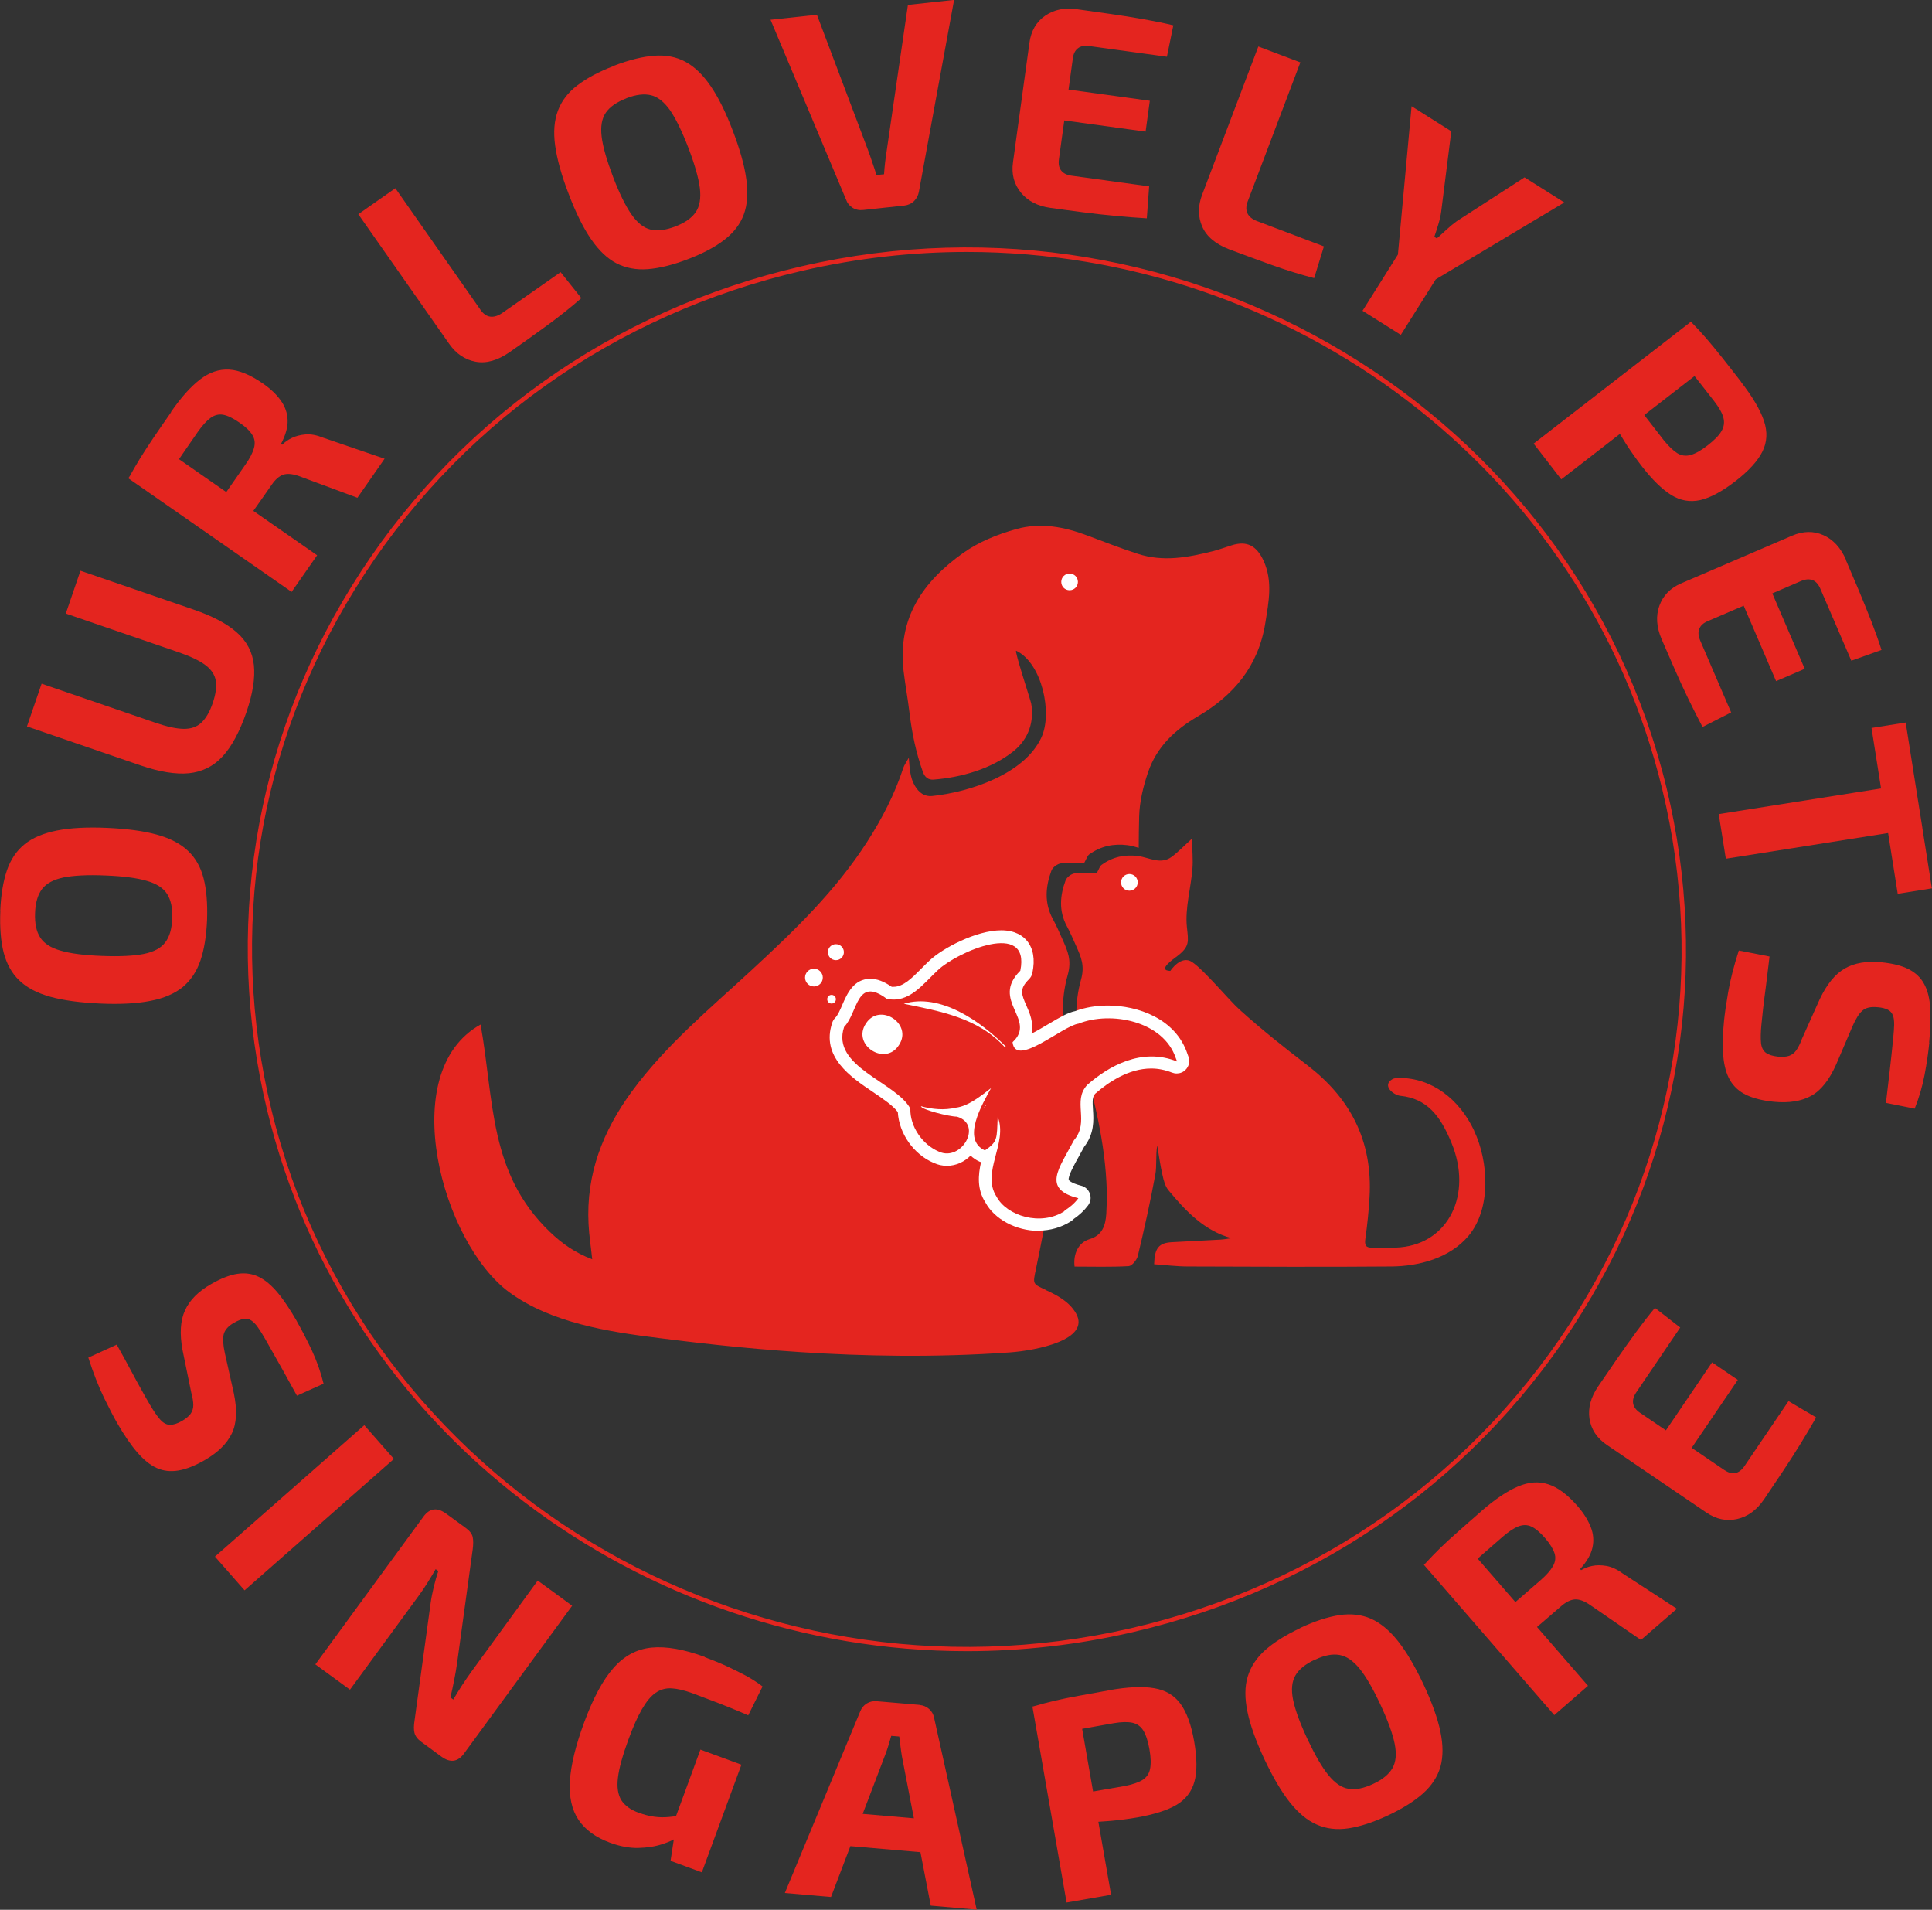 <svg xmlns="http://www.w3.org/2000/svg" id="uuid-3f5ebcd0-cfdc-4420-834a-8a862c15f4fd" viewBox="0 0 174.11 172.07"><rect x="0" y="0" width="174.11" height="172.07" fill="#333333" stroke="none"/><defs><style>.uuid-c2333239-ea56-463b-8d1b-9989c0c8b9fc{fill:#fff;}.uuid-06f2e9bd-041c-4f19-9401-60a526b93376{fill:#e4251f;}</style></defs><g id="uuid-dc444738-f329-4ed7-9595-2a1a77e50e5e"><path class="uuid-06f2e9bd-041c-4f19-9401-60a526b93376" d="M87.13,148.77c-29.36,0-56.02-19.64-63.05-48.71-3.91-16.18-1.23-32.94,7.57-47.18,9.08-14.69,23.5-24.95,40.6-28.89,34.76-8.01,69.73,13.08,77.94,47.01h0c3.91,16.18,1.23,32.94-7.57,47.18-9.08,14.69-23.5,24.95-40.6,28.89-4.98,1.15-9.97,1.7-14.89,1.7Zm0-126.07c-4.89,0-9.84,.55-14.8,1.69-17,3.92-31.33,14.11-40.35,28.71-8.74,14.15-11.42,30.8-7.52,46.88,8.16,33.72,42.9,54.68,77.47,46.72,17-3.92,31.33-14.11,40.35-28.71,8.74-14.15,11.41-30.79,7.52-46.88-6.99-28.88-33.49-48.41-62.67-48.41Z"></path><g><path class="uuid-06f2e9bd-041c-4f19-9401-60a526b93376" d="M.02,82.11c.06-1.45,.26-2.68,.6-3.68,.34-1,.88-1.79,1.6-2.37s1.7-.99,2.91-1.23c1.21-.24,2.72-.32,4.52-.24s3.3,.28,4.49,.61c1.19,.33,2.13,.82,2.8,1.46,.68,.64,1.15,1.47,1.41,2.49,.26,1.02,.36,2.26,.31,3.72-.06,1.45-.26,2.68-.6,3.68s-.88,1.79-1.6,2.39c-.73,.59-1.7,1.01-2.91,1.24-1.21,.24-2.72,.32-4.52,.24s-3.3-.28-4.49-.61c-1.19-.33-2.13-.82-2.8-1.47-.68-.65-1.14-1.49-1.41-2.51-.26-1.02-.36-2.26-.3-3.72Zm3.14,.13c-.04,.94,.11,1.68,.46,2.22,.34,.54,.95,.94,1.84,1.19,.88,.26,2.13,.42,3.74,.48,1.59,.06,2.84,0,3.75-.18,.91-.18,1.56-.53,1.94-1.04,.39-.51,.6-1.23,.63-2.17,.04-.92-.12-1.65-.46-2.19-.34-.54-.96-.94-1.85-1.19-.89-.26-2.13-.42-3.72-.48-1.61-.07-2.86,0-3.77,.18-.9,.19-1.54,.53-1.93,1.04-.38,.51-.6,1.22-.63,2.15Z"></path><path class="uuid-06f2e9bd-041c-4f19-9401-60a526b93376" d="M7.24,51.42l10.2,3.5c1.72,.59,3.03,1.28,3.92,2.08,.89,.79,1.4,1.77,1.52,2.93,.12,1.16-.1,2.57-.67,4.23-.61,1.76-1.32,3.09-2.15,3.99-.83,.9-1.85,1.4-3.05,1.52-1.2,.11-2.66-.13-4.38-.72l-10.2-3.5,1.32-3.85,10.2,3.5c1.07,.37,1.93,.56,2.59,.57,.66,.01,1.2-.17,1.61-.56,.41-.39,.75-.97,1.02-1.76,.27-.79,.36-1.46,.28-2-.09-.55-.4-1.02-.93-1.42-.53-.4-1.33-.78-2.39-1.15l-10.2-3.5,1.32-3.85Z"></path><path class="uuid-06f2e9bd-041c-4f19-9401-60a526b93376" d="M15.4,37.13c.92-1.33,1.8-2.31,2.64-2.95,.84-.64,1.7-.93,2.61-.88,.9,.05,1.91,.47,3.04,1.25,.68,.47,1.22,.98,1.61,1.53,.39,.54,.6,1.14,.62,1.78,.02,.64-.18,1.35-.6,2.14l.11,.07c.23-.23,.51-.44,.87-.61,.35-.17,.77-.28,1.25-.32s1.01,.07,1.61,.31l5.5,1.88-2.45,3.52-5.28-1.96c-.58-.2-1.04-.24-1.41-.12-.36,.13-.7,.42-1.01,.87-.69,.99-1.27,1.82-1.75,2.49-.48,.67-.88,1.23-1.22,1.68-.33,.45-.63,.85-.9,1.21l-2.32-1.71,3.79-5.44c.41-.58,.67-1.09,.78-1.51,.12-.43,.07-.82-.15-1.17-.22-.36-.6-.73-1.16-1.11-.57-.4-1.05-.63-1.46-.71-.4-.07-.78,.02-1.14,.28-.36,.26-.74,.68-1.15,1.26-.95,1.37-1.75,2.53-2.4,3.49-.65,.96-1.07,1.62-1.29,1.99l-2.55-1.29c.35-.66,.71-1.27,1.05-1.83,.35-.56,.74-1.16,1.18-1.81,.44-.65,.97-1.42,1.6-2.32Zm-1.54,2.66l14.72,10.24-2.3,3.3-14.72-10.24,2.3-3.3Z"></path><path class="uuid-06f2e9bd-041c-4f19-9401-60a526b93376" d="M35.63,16.96l7.69,10.98c.25,.35,.54,.55,.87,.59,.33,.04,.69-.07,1.07-.33l5.26-3.68,1.87,2.34c-.95,.84-1.99,1.66-3.1,2.47-1.11,.81-2.23,1.61-3.35,2.39-1.09,.76-2.12,1.05-3.08,.87-.96-.18-1.76-.72-2.38-1.61l-8.19-11.68,3.34-2.34Z"></path><path class="uuid-06f2e9bd-041c-4f19-9401-60a526b93376" d="M55.33,5.92c1.36-.52,2.57-.82,3.62-.9,1.05-.08,1.99,.1,2.81,.54,.82,.44,1.58,1.17,2.28,2.19,.7,1.02,1.37,2.37,2.01,4.06,.64,1.68,1.05,3.14,1.21,4.36,.17,1.23,.09,2.28-.23,3.15-.32,.87-.9,1.63-1.74,2.28s-1.93,1.23-3.29,1.75c-1.36,.52-2.57,.82-3.62,.9-1.05,.08-2-.1-2.83-.53-.83-.43-1.59-1.16-2.29-2.18-.7-1.02-1.37-2.37-2.01-4.06-.65-1.68-1.05-3.14-1.22-4.36-.17-1.23-.08-2.28,.25-3.15,.33-.88,.91-1.64,1.75-2.28,.84-.64,1.93-1.23,3.29-1.75Zm1.12,2.94c-.88,.34-1.5,.77-1.86,1.3s-.48,1.25-.37,2.16c.11,.91,.46,2.12,1.03,3.62,.57,1.49,1.12,2.61,1.65,3.37,.53,.76,1.1,1.22,1.72,1.37,.62,.15,1.37,.06,2.25-.28,.86-.33,1.47-.76,1.83-1.29,.36-.53,.48-1.25,.37-2.17-.12-.92-.46-2.12-1.03-3.61-.58-1.5-1.13-2.63-1.65-3.39-.53-.75-1.1-1.21-1.72-1.36s-1.36-.06-2.22,.27Z"></path><path class="uuid-06f2e9bd-041c-4f19-9401-60a526b93376" d="M85.98,0l-3.17,17.28c-.06,.32-.2,.6-.43,.83-.23,.23-.53,.37-.88,.41l-3.71,.4c-.37,.04-.7-.03-.97-.21-.28-.18-.47-.42-.57-.72L69.44,1.78l4.18-.45,4.72,12.5c.11,.32,.22,.64,.33,.97,.12,.33,.22,.65,.31,.97l.69-.07c.02-.33,.05-.68,.09-1.03,.04-.35,.09-.7,.14-1.03l1.92-13.2,4.16-.45Z"></path><path class="uuid-06f2e9bd-041c-4f19-9401-60a526b93376" d="M97.12,.84c.98,.14,1.98,.28,2.98,.42s1.98,.3,2.95,.47c.96,.17,1.86,.35,2.69,.55l-.58,2.83-6.99-.96c-.44-.06-.78,0-1.03,.2-.25,.19-.41,.5-.46,.93l-1.25,9.06c-.06,.43,0,.77,.2,1.02,.19,.25,.5,.41,.94,.47l6.99,.96-.21,2.88c-.85-.05-1.77-.12-2.74-.21-.97-.09-1.96-.2-2.96-.33-1-.13-2-.26-2.98-.4-1.16-.16-2.05-.62-2.67-1.38-.62-.76-.86-1.67-.71-2.73l1.48-10.76c.15-1.08,.62-1.9,1.43-2.45,.8-.55,1.78-.75,2.94-.59Zm-4.39,6.74l10.89,1.5-.38,2.78-10.89-1.5,.38-2.78Z"></path><path class="uuid-06f2e9bd-041c-4f19-9401-60a526b93376" d="M117.18,5.64l-4.75,12.54c-.15,.4-.15,.76,0,1.06,.15,.3,.44,.53,.88,.69l6,2.27-.88,2.86c-1.23-.32-2.49-.71-3.78-1.17s-2.58-.94-3.86-1.42c-1.24-.47-2.06-1.16-2.45-2.06-.39-.9-.39-1.86,0-2.88l5.06-13.34,3.81,1.44Z"></path><path class="uuid-06f2e9bd-041c-4f19-9401-60a526b93376" d="M130.56,23.31l-4.32,6.86-3.45-2.17,4.32-6.86,3.45,2.17Zm10.4-5.06l-11.77,7.04-3.24-2.05,1.26-13.67,3.58,2.26-.91,7.23c-.05,.38-.14,.76-.26,1.16-.12,.39-.24,.77-.36,1.12l.23,.14c.28-.25,.58-.52,.88-.8,.3-.28,.61-.53,.91-.75l6.11-3.95,3.58,2.26Z"></path><path class="uuid-06f2e9bd-041c-4f19-9401-60a526b93376" d="M154.87,32.21l-14.17,10.98-2.49-3.22,14.17-10.98,2.49,3.22Zm2.03,2.2c1.05,1.36,1.74,2.53,2.07,3.52s.28,1.9-.14,2.75c-.42,.85-1.23,1.74-2.43,2.67s-2.27,1.5-3.18,1.71c-.92,.2-1.78,.05-2.61-.46-.82-.51-1.7-1.37-2.65-2.59-.5-.65-.96-1.3-1.39-1.96-.42-.66-.8-1.29-1.13-1.89-.33-.6-.6-1.12-.8-1.57s-.32-.77-.35-.98l1.61-1.15c.64,.83,1.31,1.69,2,2.58s1.37,1.77,2.05,2.64c.45,.55,.86,.94,1.22,1.16s.77,.27,1.2,.15c.43-.12,.94-.41,1.53-.87,.6-.47,1.02-.89,1.24-1.28,.23-.39,.28-.79,.17-1.21-.11-.42-.39-.91-.82-1.47-1-1.29-1.87-2.39-2.6-3.31-.73-.92-1.24-1.52-1.53-1.81l2.01-2.07c.53,.54,1,1.05,1.43,1.55,.43,.5,.88,1.05,1.36,1.65,.48,.61,1.06,1.34,1.73,2.21Z"></path><path class="uuid-06f2e9bd-041c-4f19-9401-60a526b93376" d="M166.34,50.44c.39,.91,.78,1.84,1.18,2.77,.39,.93,.76,1.85,1.12,2.76,.35,.91,.66,1.77,.92,2.59l-2.72,.97-2.79-6.48c-.18-.41-.41-.67-.7-.78s-.64-.09-1.04,.08l-8.4,3.61c-.4,.17-.66,.4-.77,.7-.12,.29-.09,.64,.08,1.05l2.79,6.48-2.58,1.31c-.4-.76-.81-1.57-1.24-2.45s-.84-1.78-1.25-2.71c-.41-.93-.81-1.85-1.2-2.76-.46-1.08-.53-2.08-.2-3,.33-.92,.99-1.6,1.97-2.02l9.98-4.29c1-.43,1.95-.45,2.84-.05,.89,.4,1.56,1.14,2.03,2.22Zm-8.04-.28l4.34,10.1-2.58,1.11-4.34-10.1,2.58-1.11Z"></path><path class="uuid-06f2e9bd-041c-4f19-9401-60a526b93376" d="M173.24,74.57l-17.71,2.8-.64-4.02,17.71-2.8,.64,4.02Zm.86,5.47l-3.08,.49-2.36-14.94,3.08-.49,2.36,14.94Z"></path><path class="uuid-06f2e9bd-041c-4f19-9401-60a526b93376" d="M173.87,93.92c-.09,.9-.23,1.88-.43,2.93-.2,1.05-.5,2.06-.89,3.04l-2.59-.52c.09-.78,.2-1.68,.32-2.72s.23-2.06,.33-3.07c.05-.49,.08-.91,.09-1.26,0-.35-.03-.63-.12-.85-.09-.22-.24-.39-.46-.5-.22-.11-.52-.19-.92-.22-.6-.06-1.06,.04-1.36,.31-.31,.26-.6,.74-.9,1.42l-1.46,3.41c-.63,1.42-1.38,2.37-2.27,2.85-.88,.48-2,.66-3.34,.53-1.02-.1-1.85-.31-2.5-.62-.65-.31-1.13-.76-1.46-1.32s-.53-1.29-.61-2.17c-.08-.88-.06-1.95,.07-3.2,.06-.6,.18-1.45,.37-2.56,.19-1.1,.51-2.36,.96-3.76l2.77,.54c-.12,1.04-.23,1.94-.33,2.71-.1,.77-.19,1.42-.25,1.97-.06,.55-.11,1.02-.15,1.43-.07,.71-.08,1.26-.04,1.67s.19,.7,.43,.89c.24,.18,.61,.3,1.09,.35,.41,.04,.75,.02,1.01-.07s.48-.26,.65-.5c.17-.24,.34-.58,.5-1.01l1.61-3.59c.64-1.35,1.39-2.27,2.26-2.77s1.97-.69,3.29-.56c1.03,.1,1.86,.31,2.48,.63,.62,.32,1.09,.77,1.39,1.34,.31,.57,.49,1.3,.54,2.17,.05,.87,.02,1.91-.1,3.11Z"></path></g><g><path class="uuid-06f2e9bd-041c-4f19-9401-60a526b93376" d="M26.75,119.05c.45,.78,.9,1.66,1.36,2.63,.45,.97,.8,1.97,1.05,2.99l-2.4,1.08c-.38-.68-.82-1.48-1.33-2.4-.51-.91-1.02-1.81-1.52-2.69-.25-.43-.47-.79-.67-1.07-.2-.29-.4-.49-.6-.62-.2-.13-.43-.17-.67-.14-.24,.04-.53,.15-.88,.35-.53,.3-.83,.65-.93,1.04-.09,.39-.06,.95,.1,1.68l.81,3.62c.32,1.52,.26,2.73-.18,3.64s-1.24,1.7-2.41,2.38c-.88,.51-1.68,.83-2.39,.95-.71,.12-1.36,.05-1.96-.22-.6-.27-1.18-.74-1.76-1.41-.58-.67-1.18-1.55-1.81-2.64-.3-.52-.7-1.29-1.19-2.29-.49-1.01-.96-2.21-1.41-3.61l2.56-1.17c.51,.91,.95,1.71,1.31,2.39,.36,.68,.68,1.26,.95,1.74,.27,.48,.5,.9,.71,1.25,.36,.61,.67,1.07,.95,1.38s.57,.46,.87,.47c.31,0,.67-.11,1.09-.35,.36-.21,.62-.43,.78-.65,.16-.23,.24-.49,.24-.78,0-.3-.06-.67-.18-1.11l-.79-3.85c-.27-1.47-.2-2.66,.22-3.57,.41-.91,1.19-1.71,2.35-2.37,.9-.52,1.7-.83,2.39-.93,.69-.1,1.33-.01,1.92,.28s1.15,.77,1.71,1.44,1.13,1.54,1.73,2.58Z"></path><path class="uuid-06f2e9bd-041c-4f19-9401-60a526b93376" d="M35.5,131.45l-13.46,11.84-2.67-3.04,13.46-11.84,2.67,3.04Z"></path><path class="uuid-06f2e9bd-041c-4f19-9401-60a526b93376" d="M51.56,144.68l-9.74,13.31c-.56,.77-1.24,.86-2.03,.29l-1.8-1.32c-.36-.26-.57-.54-.64-.84s-.06-.66,.01-1.1l1.45-10.59c.06-.45,.16-.93,.28-1.44,.12-.51,.26-.99,.41-1.44l-.24-.17c-.23,.41-.48,.82-.73,1.22-.25,.41-.52,.8-.79,1.17l-6.2,8.47-3.12-2.28,9.74-13.31c.56-.77,1.24-.86,2.05-.27l1.78,1.3c.34,.25,.55,.52,.61,.81,.06,.29,.06,.66,0,1.11l-1.41,10.27c-.06,.45-.15,.93-.25,1.46-.1,.53-.22,1.06-.35,1.61l.26,.19c.26-.45,.53-.88,.8-1.3,.27-.41,.55-.82,.83-1.21l5.98-8.21,3.09,2.26Z"></path><path class="uuid-06f2e9bd-041c-4f19-9401-60a526b93376" d="M63.51,149.31c.75,.28,1.42,.55,2.02,.83s1.16,.56,1.69,.84c.53,.29,1.03,.61,1.5,.97l-1.29,2.6c-.57-.25-1.13-.48-1.67-.7-.54-.22-1.09-.43-1.64-.64-.55-.21-1.12-.43-1.72-.65-.72-.26-1.34-.41-1.87-.44-.53-.03-1.01,.1-1.44,.4-.43,.29-.84,.79-1.24,1.48-.4,.69-.81,1.62-1.23,2.77-.51,1.4-.83,2.53-.93,3.39-.11,.86,0,1.54,.3,2.03,.31,.49,.83,.87,1.57,1.14,.5,.18,.98,.3,1.43,.36s.88,.06,1.3,.02,.8-.09,1.16-.14l-.25,1.9c-.38,.25-.88,.48-1.52,.69-.64,.21-1.35,.32-2.15,.34s-1.65-.14-2.55-.47c-1.3-.48-2.25-1.17-2.85-2.07s-.86-2.07-.77-3.51,.52-3.18,1.28-5.25c.81-2.19,1.69-3.84,2.65-4.92,.96-1.09,2.1-1.7,3.42-1.83,1.32-.13,2.93,.15,4.81,.84Zm3.31,9.68l-3.57,9.71-2.82-1.04,.42-2.75-.1-.81,2.37-6.46,3.7,1.36Z"></path><path class="uuid-06f2e9bd-041c-4f19-9401-60a526b93376" d="M82.87,153.62c.34,.03,.62,.15,.86,.36,.24,.21,.39,.48,.45,.79l3.84,17.29-4.14-.36-2.6-13.45c-.05-.3-.09-.6-.13-.91s-.08-.6-.11-.88l-.72-.06c-.08,.27-.16,.56-.25,.85-.09,.3-.19,.59-.3,.87l-4.88,12.8-4.16-.36,6.79-16.36c.12-.3,.31-.54,.58-.71,.27-.17,.58-.24,.91-.21l3.85,.33Zm1.93,10.42l-.26,2.98-9.5-.82,.26-2.98,9.5,.82Z"></path><path class="uuid-06f2e9bd-041c-4f19-9401-60a526b93376" d="M99.94,152.29c1.7-.3,3.05-.36,4.08-.18,1.02,.17,1.81,.64,2.37,1.41s.97,1.9,1.23,3.4c.26,1.5,.27,2.71,.02,3.61-.25,.9-.79,1.6-1.62,2.09-.83,.49-2.01,.86-3.53,1.13-.8,.14-1.6,.24-2.38,.31-.78,.07-1.51,.11-2.2,.12-.68,.01-1.27,0-1.76-.02s-.83-.08-1.03-.15l-.26-1.96c1.03-.18,2.1-.37,3.21-.56s2.21-.39,3.29-.57c.7-.14,1.23-.32,1.59-.54s.6-.55,.69-.99c.09-.44,.08-1.02-.05-1.76-.13-.75-.32-1.32-.55-1.7s-.57-.62-.99-.71c-.42-.09-.98-.08-1.68,.04-1.61,.28-2.99,.53-4.14,.75s-1.92,.39-2.32,.51l-.88-2.75c.72-.21,1.4-.39,2.04-.54s1.34-.29,2.1-.43c.76-.14,1.68-.31,2.76-.5Zm-2.89,.77l3.08,17.66-4.01,.7-3.08-17.66,4.01-.7Z"></path><path class="uuid-06f2e9bd-041c-4f19-9401-60a526b93376" d="M117.17,146.68c1.32-.62,2.5-1,3.55-1.16,1.04-.15,1.99-.04,2.84,.33,.85,.38,1.66,1.05,2.43,2.02,.77,.97,1.53,2.27,2.3,3.9,.76,1.63,1.27,3.05,1.52,4.26,.25,1.21,.25,2.26,0,3.16-.26,.89-.78,1.69-1.57,2.4-.79,.7-1.84,1.36-3.16,1.98-1.32,.62-2.5,1-3.54,1.16s-2,.05-2.86-.33c-.86-.37-1.67-1.04-2.44-2.01-.77-.97-1.53-2.27-2.3-3.9-.76-1.63-1.27-3.05-1.52-4.26-.25-1.21-.25-2.27,.02-3.16s.79-1.7,1.58-2.4c.79-.7,1.84-1.36,3.16-1.98Zm1.33,2.85c-.85,.4-1.44,.87-1.76,1.43-.32,.55-.39,1.28-.21,2.18,.18,.9,.61,2.08,1.29,3.54,.68,1.44,1.3,2.53,1.89,3.25,.58,.72,1.19,1.14,1.82,1.24,.63,.11,1.37-.04,2.22-.44,.84-.39,1.41-.86,1.73-1.41,.32-.55,.39-1.28,.21-2.19-.18-.91-.61-2.09-1.28-3.53-.68-1.46-1.31-2.55-1.89-3.26-.58-.71-1.18-1.12-1.81-1.23-.63-.11-1.36,.03-2.2,.43Z"></path><path class="uuid-06f2e9bd-041c-4f19-9401-60a526b93376" d="M133.5,136.15c1.22-1.06,2.31-1.8,3.28-2.21,.97-.42,1.88-.49,2.74-.21,.86,.27,1.74,.93,2.64,1.96,.55,.63,.94,1.25,1.19,1.88,.25,.62,.3,1.25,.16,1.87-.14,.63-.51,1.27-1.11,1.93l.09,.1c.28-.17,.61-.3,.99-.38,.39-.08,.81-.08,1.29,0,.47,.08,.97,.31,1.48,.69l4.87,3.17-3.24,2.81-4.64-3.19c-.51-.34-.95-.49-1.33-.46s-.78,.23-1.2,.59c-.91,.79-1.68,1.45-2.31,1.99-.63,.53-1.16,.98-1.59,1.33s-.82,.67-1.17,.95l-1.83-2.23,5.01-4.35c.54-.47,.91-.89,1.13-1.28,.22-.38,.27-.78,.14-1.17s-.41-.85-.85-1.36c-.45-.52-.87-.87-1.24-1.04s-.76-.17-1.17-.01c-.41,.16-.89,.48-1.42,.94-1.26,1.09-2.32,2.03-3.18,2.79-.86,.77-1.44,1.31-1.74,1.61l-2.16-1.88c.51-.55,1-1.06,1.47-1.52,.47-.46,1-.94,1.59-1.46,.58-.52,1.29-1.14,2.12-1.86Zm-2.14,2.2l11.75,13.54-3.04,2.64-11.75-13.54,3.04-2.64Z"></path><path class="uuid-06f2e9bd-041c-4f19-9401-60a526b93376" d="M144.02,124.92c.56-.82,1.13-1.65,1.7-2.48,.58-.83,1.15-1.64,1.73-2.43,.58-.79,1.14-1.51,1.69-2.17l2.28,1.77-3.96,5.84c-.25,.37-.34,.71-.28,1.02,.06,.31,.27,.59,.63,.83l7.57,5.14c.36,.24,.69,.34,1,.28,.31-.06,.59-.27,.84-.64l3.96-5.84,2.49,1.47c-.42,.74-.89,1.53-1.4,2.36-.51,.83-1.05,1.67-1.61,2.51-.56,.84-1.12,1.67-1.68,2.5-.66,.97-1.46,1.56-2.42,1.78-.96,.22-1.88,.03-2.77-.57l-8.98-6.1c-.9-.61-1.42-1.4-1.57-2.37-.14-.96,.12-1.93,.78-2.9Zm4.09,6.93l6.18-9.1,2.32,1.58-6.18,9.1-2.32-1.58Z"></path></g><g><path class="uuid-06f2e9bd-041c-4f19-9401-60a526b93376" d="M94.29,116.24c-1.24-.58-1.23-.5-.93-1.91,.49-2.37,.95-4.75,1.39-7.14,0,0,.01,0,.01,0,1.19-1.16,2.28-3.06,3.24-5.17-.45-2.42-1.07-4.81-1.72-7.19-.63-2.32-.69-4.75-.06-6.98,.38-1.35-.01-2.17-.45-3.17-.28-.64-.57-1.29-.9-1.9-.77-1.43-.65-2.89-.12-4.33,.11-.31,.55-.62,.86-.66,.76-.1,1.54-.03,2.09-.03,.22-.39,.3-.66,.46-.78,1.05-.75,2.19-.99,3.46-.83,.33,.04,.67,.14,1,.24,0-.94,.02-1.89,.04-2.83,.04-1.37,.37-2.7,.8-3.98,.8-2.34,2.48-3.86,4.48-5.03,3.22-1.89,5.46-4.5,6.09-8.42,.3-1.89,.69-3.75-.16-5.61-.63-1.36-1.5-1.82-2.87-1.39-.56,.18-1.12,.38-1.69,.53-2.24,.56-4.46,.99-6.77,.24-1.53-.49-3.02-1.08-4.52-1.64-2.1-.79-4.22-1.21-6.44-.59-1.71,.48-3.36,1.14-4.82,2.18-3.56,2.55-5.89,5.81-5.33,10.61,.15,1.25,.38,2.49,.53,3.74,.22,1.83,.59,3.62,1.21,5.35,.17,.48,.49,.73,.97,.69,2.45-.19,5.2-.95,7.21-2.57,1.4-1.13,1.85-2.73,1.58-4.28-.06-.32-1.56-4.86-1.35-4.76,2.33,1.12,3.29,5.62,2.27,7.81-1.54,3.34-6.52,4.93-9.84,5.28-.69,.07-1.2-.29-1.58-.95-.41-.71-.45-1.49-.53-2.5-.24,.44-.41,.66-.49,.9-.78,2.39-1.92,4.58-3.26,6.67-2.86,4.45-6.59,8.03-10.4,11.55-3.76,3.48-7.72,6.74-10.81,10.95-2.59,3.54-4.14,7.42-3.9,11.97,.05,1.01,.21,2.01,.33,3.15-1.55-.58-2.75-1.44-3.82-2.47-5.52-5.29-5.01-11.85-6.24-18.68-7.71,4.27-3.47,19.68,2.58,24.12,3.78,2.77,8.98,3.57,13.51,4.13,5.53,.69,18,2.26,31.61,1.29,2.34-.17,7.31-1.12,5.96-3.51-.59-1.04-1.66-1.62-2.71-2.1Z"></path><path class="uuid-06f2e9bd-041c-4f19-9401-60a526b93376" d="M132.84,101.85c-1.34-2.82-3.8-4.74-6.76-4.73-.21,0-.42,.01-.61,.12-.96,.57,.12,1.43,.72,1.49,2.41,.25,3.61,1.79,4.62,4.25,1.92,4.66-.29,9-4.58,9.4-.85,.08-1.72,0-2.58,.03-.59,.02-.69-.24-.6-.83,.17-1.22,.3-2.45,.37-3.68,.31-5.2-1.82-9.02-5.6-11.92-2.07-1.59-4.13-3.22-6.09-4.99-1.02-.92-3.15-3.52-4.28-4.3-1.02-.7-1.98,.79-1.98,.79-1.23-.04,.29-1.08,.62-1.33,1.15-.88,1.01-1.31,.87-2.65-.17-1.69,.37-3.53,.5-5.21,.07-.83-.02-1.68-.04-2.73-.77,.7-1.27,1.23-1.84,1.65-.99,.72-2.02,.05-3.01-.08-1.21-.16-2.29,.07-3.29,.79-.16,.11-.23,.37-.44,.74-.53,0-1.27-.06-1.99,.03-.3,.04-.71,.34-.82,.63-.51,1.37-.62,2.76,.11,4.12,.31,.58,.58,1.2,.85,1.81,.42,.95,.79,1.74,.43,3.02-.6,2.13-.54,4.43,.06,6.64,1.09,4.02,2.13,8.05,2.26,12.29,.02,.71,0,1.43-.04,2.15-.07,1.1-.38,1.96-1.52,2.3-.99,.3-1.48,1.32-1.34,2.47,1.62,0,3.24,.05,4.87-.04,.3-.02,.74-.55,.83-.92,.58-2.42,1.12-4.85,1.57-7.29,.16-.84,.02-1.74,.18-2.67,.15,.87,.26,1.75,.46,2.61,.11,.51,.25,1.08,.56,1.44,1.57,1.9,3.25,3.65,5.67,4.31-.33,.05-.67,.11-1,.13-1.45,.08-2.9,.15-4.35,.23-1.19,.06-1.58,.52-1.62,1.99,1.02,.07,2.04,.2,3.07,.2,6.1,.02,12.21,.05,18.31,0,2.43-.02,5.25-.72,6.96-2.77,2.05-2.46,1.81-6.68,.49-9.47Z"></path></g><path class="uuid-c2333239-ea56-463b-8d1b-9989c0c8b9fc" d="M101.78,80.25c.41,0,.75-.33,.75-.75s-.33-.75-.75-.75-.75,.33-.75,.75,.33,.75,.75,.75Z"></path><path class="uuid-c2333239-ea56-463b-8d1b-9989c0c8b9fc" d="M96.39,53.18c.41,0,.75-.33,.75-.75s-.33-.75-.75-.75-.75,.33-.75,.75,.33,.75,.75,.75Z"></path><path class="uuid-06f2e9bd-041c-4f19-9401-60a526b93376" d="M80.76,98.82c-.28,.06-.54,.06-.68-.22-.14-.27-.04-.5,.17-.69-.34-.32-.95-.34-1.37-.05-.48,.34-.66,.98-.42,1.51,.24,.53,.82,.81,1.39,.68,.55-.13,.94-.63,.92-1.24Z"></path><g><path class="uuid-c2333239-ea56-463b-8d1b-9989c0c8b9fc" d="M75.33,86.51c.4,0,.72-.32,.72-.72s-.32-.72-.72-.72-.72,.32-.72,.72,.32,.72,.72,.72Z"></path><path class="uuid-c2333239-ea56-463b-8d1b-9989c0c8b9fc" d="M73.35,88.88c.44,0,.8-.36,.8-.8s-.36-.8-.8-.8-.8,.36-.8,.8,.36,.8,.8,.8Z"></path><path class="uuid-c2333239-ea56-463b-8d1b-9989c0c8b9fc" d="M74.94,90.42c.22,0,.39-.17,.39-.39s-.17-.39-.39-.39-.39,.17-.39,.39,.17,.39,.39,.39Z"></path><path class="uuid-06f2e9bd-041c-4f19-9401-60a526b93376" d="M105.97,95.36c-1.11-3.38-5.87-4.29-8.77-3.13,0,0,0,0,0,0-1.45,.2-5.69,4.01-5.95,1.67,2.22-2.04-2.03-3.74,.7-6.44,.94-4.61-5.71-1.69-7.43-.05-1.33,1.23-2.59,3.03-4.61,2.58-2.75-2.06-2.58,1.25-3.84,2.54-1.21,3.59,4.71,4.97,5.97,7.36-.04,1.62,1.09,3.24,2.57,3.87,2.03,.94,4-2.44,1.63-3.15-.71,0-3.26-.65-3.24-.94,1.03,.28,2.1,.38,3.14,.13h0c1.12-.13,2.26-1.06,3.17-1.76-.77,1.42-2.7,4.64-.55,5.61h0c1.17-.79,1.07-1.06,1.15-3.03,.95,2.37-1.52,5.01-.1,7.2,.91,1.72,3.99,2.7,6.14,1.29-.01,0-.02-.02-.04-.02,.44-.27,.89-.62,1.27-1.13-3.31-.84-1.74-2.67-.4-5.22h0c1.45-1.7-.18-3.52,1.21-5,1.88-1.65,4.88-3.4,8.09-2.1-.03-.09-.07-.17-.1-.26Zm-17.13,4.25s-.19,.24-.2,.25c.06-.1,.13-.2,.19-.3,0,0,.02,0,.03,0,0,.01-.01,.03-.02,.04Zm-7.82-5.46c-1.23,1.97-4.27,.01-2.99-1.92,1.23-1.95,4.25,0,2.99,1.92Zm9.55,.22c-2.41-2.68-5.92-3.27-9.12-3.93,3.26-1,6.94,1.58,9.19,3.85-.02,.02-.05,.05-.07,.07Z"></path><path class="uuid-c2333239-ea56-463b-8d1b-9989c0c8b9fc" d="M93.6,110.9c-2.03,0-4-1.06-4.8-2.57-.76-1.17-.65-2.46-.39-3.62-.04-.01-.08-.03-.12-.04-.32-.14-.59-.33-.82-.55-.54,.54-1.28,.92-2.14,.92-.41,0-.82-.09-1.2-.27-1.79-.76-3.11-2.64-3.22-4.57-.42-.58-1.34-1.2-2.24-1.81-1.99-1.34-4.71-3.17-3.67-6.24,.05-.16,.14-.31,.26-.43,.24-.24,.45-.72,.65-1.19,.43-.99,1.02-2.34,2.53-2.34,.6,0,1.21,.23,1.92,.72,.06,0,.12,0,.17,0,.87,0,1.66-.79,2.49-1.63,.24-.25,.49-.49,.73-.72,1.19-1.13,4.24-2.74,6.48-2.74,1.28,0,1.97,.52,2.33,.96,.56,.69,.73,1.66,.48,2.87-.04,.22-.15,.42-.31,.58-.89,.88-.68,1.35-.23,2.38,.28,.63,.68,1.54,.46,2.52,.5-.25,1.06-.59,1.47-.83,1.09-.65,1.82-1.07,2.47-1.2,.88-.33,1.9-.5,2.95-.5,2.64,0,6.11,1.15,7.17,4.38,0,0,.08,.21,.08,.22,.16,.42,.05,.89-.27,1.2-.21,.21-.5,.32-.79,.32-.14,0-.29-.03-.42-.08-.61-.24-1.24-.37-1.87-.37-2.04,0-3.87,1.24-5.05,2.27-.25,.27-.26,.63-.2,1.48,.06,.9,.13,2.13-.8,3.31-.16,.3-.32,.58-.47,.86-.39,.69-1.03,1.85-.91,2.13,0,0,.14,.26,1.11,.51,.37,.09,.66,.36,.79,.72,.13,.36,.06,.75-.16,1.05-.35,.47-.79,.88-1.3,1.23-.06,.07-.14,.13-.22,.19-.86,.56-1.88,.86-2.96,.86Z"></path><path class="uuid-06f2e9bd-041c-4f19-9401-60a526b93376" d="M105.97,95.36c-1.11-3.38-5.87-4.29-8.77-3.13,0,0,0,0,0,0-1.45,.2-5.69,4.01-5.95,1.67,2.22-2.04-2.03-3.74,.7-6.44,.94-4.61-5.71-1.69-7.43-.05-1.33,1.23-2.59,3.03-4.61,2.58-2.75-2.06-2.58,1.25-3.84,2.54-1.21,3.59,4.71,4.97,5.97,7.36-.04,1.62,1.09,3.24,2.57,3.87,2.03,.94,4-2.44,1.63-3.15-.71,0-3.26-.65-3.24-.94,1.03,.28,2.1,.38,3.14,.13h0c1.12-.13,2.26-1.06,3.17-1.76-.77,1.42-2.7,4.64-.55,5.61h0c1.17-.79,1.07-1.06,1.15-3.03,.95,2.37-1.52,5.01-.1,7.2,.91,1.72,3.99,2.7,6.14,1.29-.01,0-.02-.02-.04-.02,.44-.27,.89-.62,1.27-1.13-3.31-.84-1.74-2.67-.4-5.22h0c1.45-1.7-.18-3.52,1.21-5,1.88-1.65,4.88-3.4,8.09-2.1-.03-.09-.07-.17-.1-.26Zm-17.13,4.25s-.19,.24-.2,.25c.06-.1,.13-.2,.19-.3,0,0,.02,0,.03,0,0,.01-.01,.03-.02,.04Zm-7.82-5.46c-1.23,1.97-4.27,.01-2.99-1.92,1.23-1.95,4.25,0,2.99,1.92Zm9.55,.22c-2.41-2.68-5.92-3.27-9.12-3.93,3.26-1,6.94,1.58,9.19,3.85-.02,.02-.05,.05-.07,.07Z"></path></g></g></svg>